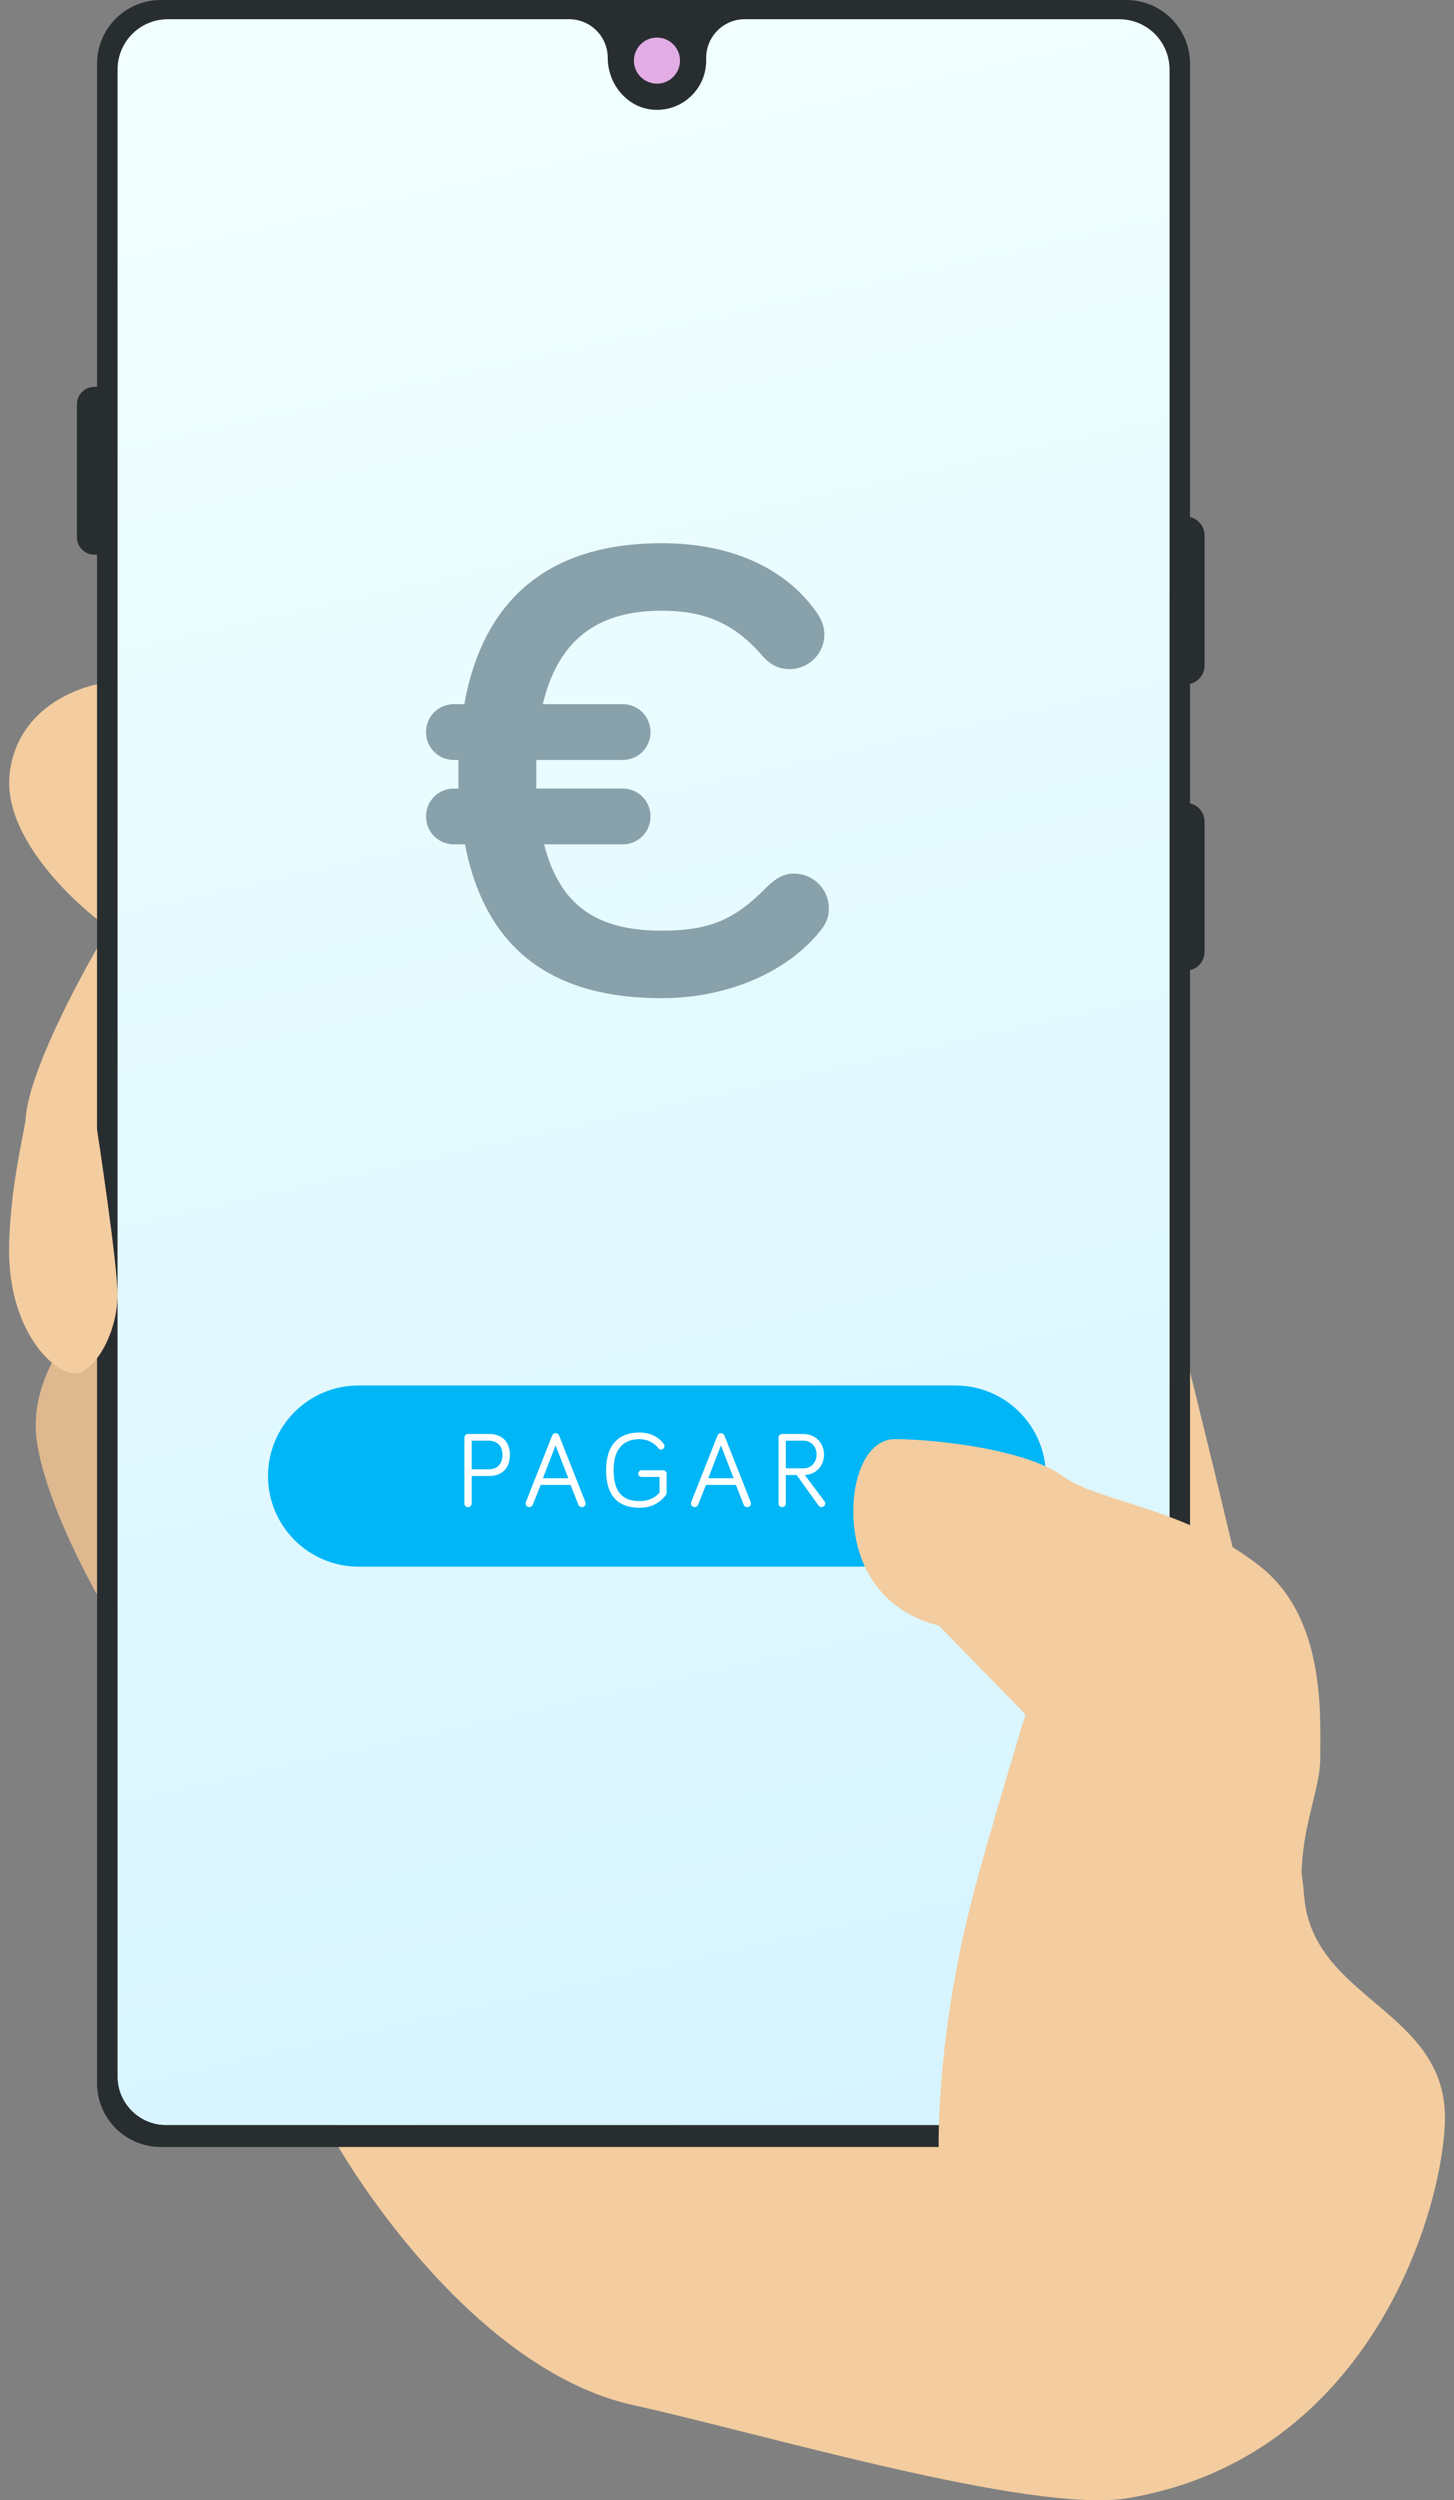 <?xml version="1.0" encoding="UTF-8" standalone="no"?><!DOCTYPE svg PUBLIC "-//W3C//DTD SVG 1.1//EN" "http://www.w3.org/Graphics/SVG/1.1/DTD/svg11.dtd"><svg width="334px" height="574px" version="1.1" xmlns="http://www.w3.org/2000/svg" xmlns:xlink="http://www.w3.org/1999/xlink" xml:space="preserve" xmlns:serif="http://www.serif.com/" style="fill-rule:evenodd;clip-rule:evenodd;stroke-linejoin:round;stroke-miterlimit:1.414;"><rect width="100%" height="100%" fill="#808080" stroke="none"/><path d="M273.367,314.996c0,0 24.525,97.82 26.2,120.145c1.827,24.306 33.41,26.185 32.332,52.371c-0.9,21.872 -18.062,76.745 -72.731,85.999c-22.147,3.746 -84.989,-15.064 -113.549,-21.306c-38.841,-8.487 -67.873,-59.302 -67.873,-59.302c0,0 -12.323,-110.133 7.702,-133.238c20.024,-23.104 187.919,-44.669 187.919,-44.669" style="fill:#f3cc9f;fill-rule:nonzero;"/><path d="M264.445,483.661l-233.229,0c-2.326,0 -4.214,-1.885 -4.214,-4.214l0,-463.504c0,-6.371 5.163,-11.531 11.531,-11.531l218.596,0c6.367,0 11.53,5.16 11.53,11.531l0,463.504c0,2.329 -1.888,4.214 -4.214,4.214" style="fill:#ebf3f8;fill-rule:nonzero;"/><path d="M38.535,4.411c-6.371,0 -11.531,5.163 -11.531,11.53l0,461.018c0,6.029 4.886,10.918 10.918,10.918l219.819,0c6.032,0 10.918,-4.889 10.918,-10.918l0,-461.018c0,-6.367 -5.16,-11.53 -11.531,-11.53l-218.593,0Z" style="fill:url(#_Linear1);fill-rule:nonzero;"/><path d="M219.455,359.665l-137.088,0c-11.485,0 -20.794,-9.309 -20.794,-20.794c0,-11.485 9.309,-20.794 20.794,-20.794l137.088,0c11.485,0 20.795,9.309 20.795,20.794c0,11.485 -9.31,20.794 -20.795,20.794" style="fill:#00b6f7;fill-rule:nonzero;"/><path d="M22.294,157.113c0,0 -17.713,3.081 -20.024,20.024c-2.31,16.944 20.024,33.887 20.024,33.887l0,-53.911Z" style="fill:#f3cc9f;fill-rule:nonzero;"/><path d="M22.294,217.699c0,0 -15.917,27.211 -16.429,39.534c-0.514,12.322 3.592,27.725 8.213,37.996c4.621,10.268 8.216,13.349 8.216,13.349l0,-90.879Z" style="fill:#f3cc9f;fill-rule:nonzero;"/><path d="M18.418,303.495c0,0 -12.039,12.27 -9.987,27.162c2.054,14.889 13.863,35.427 13.863,35.427l0,-57.506l-3.876,-5.083Z" style="fill:#deb88f;fill-rule:nonzero;"/><g><path d="M143.019,193.847c3.576,0 6.407,-2.831 6.407,-6.407c0,-3.576 -2.831,-6.407 -6.407,-6.407l-19.818,0l0,-6.557l19.818,0c3.576,0 6.407,-2.831 6.407,-6.407c0,-3.576 -2.831,-6.407 -6.407,-6.407l-18.328,0c3.427,-14.305 12.069,-21.457 27.268,-21.457c10.878,0 17.285,3.576 23.245,10.43c1.938,2.235 4.024,2.98 6.11,2.98c4.47,0 8.046,-3.576 8.046,-7.897c0,-1.639 -0.447,-3.129 -1.639,-4.917c-6.109,-8.941 -17.732,-16.093 -35.762,-16.093c-25.033,0 -40.828,12.07 -45.298,36.954l-2.384,0c-3.576,0 -6.407,2.831 -6.407,6.407c0,3.576 2.831,6.407 6.407,6.407l1.043,0l0,6.557l-1.043,0c-3.576,0 -6.407,2.831 -6.407,6.407c0,3.576 2.831,6.407 6.407,6.407l2.533,0c4.768,24.587 20.563,35.315 45.149,35.315c15.944,0 29.802,-6.556 36.954,-16.093c0.894,-1.192 1.49,-2.682 1.49,-4.47c0,-4.47 -3.576,-8.046 -8.046,-8.046c-2.086,0 -4.023,0.894 -6.408,3.278c-7.152,7.301 -12.963,9.834 -23.99,9.834c-14.9,0 -23.394,-5.811 -26.97,-19.818l18.03,0Z" style="fill:#89a1aa;fill-rule:nonzero;"/><path d="M108.349,330.746l3.82,0c1.972,0 3.253,1.109 3.253,3.278c0,2.144 -1.257,3.302 -3.253,3.302l-3.82,0l0,-6.58Zm0,8.108l4.067,0c2.686,0 4.707,-1.602 4.707,-4.83c0,-3.278 -2.07,-4.806 -4.707,-4.806l-4.905,0c-0.468,0 -0.838,0.37 -0.838,0.838l0,15.107c0,0.468 0.37,0.838 0.838,0.838c0.468,0 0.838,-0.37 0.838,-0.838l0,-6.309Z" style="fill:#fff;fill-rule:nonzero;"/><path d="M130.554,339.372l-5.841,0l2.909,-7.542l2.932,7.542Zm0.518,1.528l1.774,4.534c0.124,0.321 0.395,0.567 0.814,0.567c0.517,0 0.862,-0.394 0.862,-0.838c0,-0.074 -0.024,-0.246 -0.074,-0.369l-6.013,-15.206c-0.123,-0.296 -0.394,-0.567 -0.813,-0.567c-0.444,0 -0.666,0.271 -0.789,0.567l-6.014,15.206c-0.049,0.098 -0.073,0.271 -0.073,0.369c0,0.444 0.369,0.838 0.837,0.838c0.419,0 0.691,-0.271 0.814,-0.591l1.799,-4.51l6.876,0Z" style="fill:#fff;fill-rule:nonzero;"/><path d="M146.919,344.621c-3.796,0 -5.964,-1.972 -5.964,-7.098c0,-4.83 2.168,-7.122 5.964,-7.122c1.873,0 3.45,0.912 4.288,2.07c0.197,0.246 0.419,0.32 0.641,0.32c0.443,0 0.788,-0.345 0.788,-0.788c0,-0.173 -0.049,-0.345 -0.172,-0.518c-1.158,-1.602 -3.204,-2.612 -5.545,-2.612c-4.781,0 -7.69,2.809 -7.69,8.65c0,6.063 2.909,8.626 7.69,8.626c2.982,0 4.707,-1.331 5.89,-2.711c0.222,-0.271 0.32,-0.517 0.32,-0.813l0,-4.313c0,-0.419 -0.369,-0.764 -0.764,-0.764l-4.978,0c-0.419,0 -0.764,0.345 -0.764,0.764c0,0.419 0.345,0.764 0.764,0.764l4.116,0l0,3.573c-0.814,1.011 -2.292,1.972 -4.584,1.972Z" style="fill:#fff;fill-rule:nonzero;"/><path d="M168.532,339.372l-5.84,0l2.908,-7.542l2.932,7.542Zm0.518,1.528l1.774,4.534c0.124,0.321 0.395,0.567 0.814,0.567c0.517,0 0.862,-0.394 0.862,-0.838c0,-0.074 -0.024,-0.246 -0.074,-0.369l-6.013,-15.206c-0.123,-0.296 -0.394,-0.567 -0.813,-0.567c-0.444,0 -0.666,0.271 -0.789,0.567l-6.013,15.206c-0.05,0.098 -0.074,0.271 -0.074,0.369c0,0.444 0.369,0.838 0.838,0.838c0.419,0 0.69,-0.271 0.813,-0.591l1.799,-4.51l6.876,0Z" style="fill:#fff;fill-rule:nonzero;"/><path d="M180.51,330.746l4.042,0c1.774,0 3.031,1.355 3.031,3.179c0,1.774 -1.232,3.179 -2.957,3.179l-4.116,0l0,-6.358Zm0,7.886l2.489,0l5.003,6.975c0.197,0.296 0.468,0.394 0.715,0.394c0.468,0 0.838,-0.37 0.838,-0.838c0,-0.172 -0.05,-0.369 -0.173,-0.517l-4.51,-6.014c2.662,-0.123 4.412,-2.169 4.412,-4.707c0,-2.637 -1.972,-4.707 -4.708,-4.707l-4.904,0c-0.468,0 -0.838,0.37 -0.838,0.838l0,15.107c0,0.468 0.37,0.838 0.838,0.838c0.468,0 0.838,-0.37 0.838,-0.838l0,-6.531Z" style="fill:#fff;fill-rule:nonzero;"/></g><path d="M268.658,476.698c0,6.174 -5.002,11.177 -11.176,11.177l-219.302,0c-6.173,0 -11.176,-5.003 -11.176,-11.177l0,-460.756c0,-6.367 5.16,-11.531 11.528,-11.531l92.206,0c4.898,0 8.866,3.968 8.866,8.867c0,6.124 4.587,11.61 10.699,11.928c6.519,0.342 11.913,-4.843 11.913,-11.288l0,-0.64c0,-4.899 3.971,-8.867 8.869,-8.867l86.043,0c6.37,0 11.53,5.164 11.53,11.531l0,460.756Zm-9.925,-476.698l-221.806,0c-8.081,0 -14.633,6.553 -14.633,14.633l0,463.636c0,8.084 6.552,14.633 14.633,14.633l221.806,0c8.083,0 14.633,-6.549 14.633,-14.633l0,-463.636c0,-8.08 -6.55,-14.633 -14.633,-14.633" style="fill:#282d30;fill-rule:nonzero;"/><path d="M156.203,13.918c0,-2.924 -2.369,-5.293 -5.292,-5.293c-2.924,0 -5.293,2.369 -5.293,5.293c0,2.923 2.369,5.292 5.293,5.292c2.923,0 5.292,-2.369 5.292,-5.292" style="fill:#e2ace5;fill-rule:nonzero;"/><path d="M22.294,259.287c0,0 4.708,30.807 4.708,37.994c0,7.19 -3.682,15.403 -8.303,17.714c-4.621,2.31 -17.319,-8.331 -16.595,-29.766c0.422,-12.482 2.757,-22.202 3.761,-27.996c1.002,-5.792 16.429,2.054 16.429,2.054" style="fill:#f3cc9f;fill-rule:nonzero;"/><path d="M303.281,403.471c0.015,-10.089 1.164,-31.989 -13.74,-43.806c-17.328,-13.734 -36.967,-14.633 -45.439,-20.795c-8.472,-6.161 -29.266,-8.471 -38.508,-8.471c-9.242,0 -12.323,17.713 -6.932,29.266c5.391,11.552 16.944,13.478 16.944,13.478l19.947,20.446c0,0 -8.903,29.294 -12.246,42.322c-9.925,38.662 -8.102,70.217 -6.161,67.003l4.621,13.863l33.117,-6.161l22.335,-14.633c0,0 27.602,-30.578 23.172,-51.487c-4.43,-20.908 2.874,-30.935 2.89,-41.025" style="fill:#f3cc9f;fill-rule:nonzero;"/><path d="M24.348,127.334l-2.702,0c-2.193,0 -3.974,-1.777 -3.974,-3.971l0,-30.566c0,-2.193 1.781,-3.971 3.974,-3.971l2.702,0l0,38.508Z" style="fill:#282d30;fill-rule:nonzero;"/><path d="M272.389,157.113l-2.36,0l0,-38.508l2.36,0c2.381,0 4.316,1.932 4.316,4.316l0,29.876c0,2.385 -1.935,4.316 -4.316,4.316" style="fill:#282d30;fill-rule:nonzero;"/><path d="M272.389,222.833l-2.36,0l0,-38.508l2.36,0c2.381,0 4.316,1.931 4.316,4.313l0,29.879c0,2.384 -1.935,4.316 -4.316,4.316" style="fill:#282d30;fill-rule:nonzero;"/><defs><linearGradient id="_Linear1" x1="0" y1="0" x2="1" y2="0" gradientUnits="userSpaceOnUse" gradientTransform="matrix(107.361,456.284,-456.284,107.361,95.937,25.867)"><stop offset="0" style="stop-color:#f1ffff;stop-opacity:1"/><stop offset="1" style="stop-color:#d6f4ff;stop-opacity:1"/></linearGradient></defs></svg>